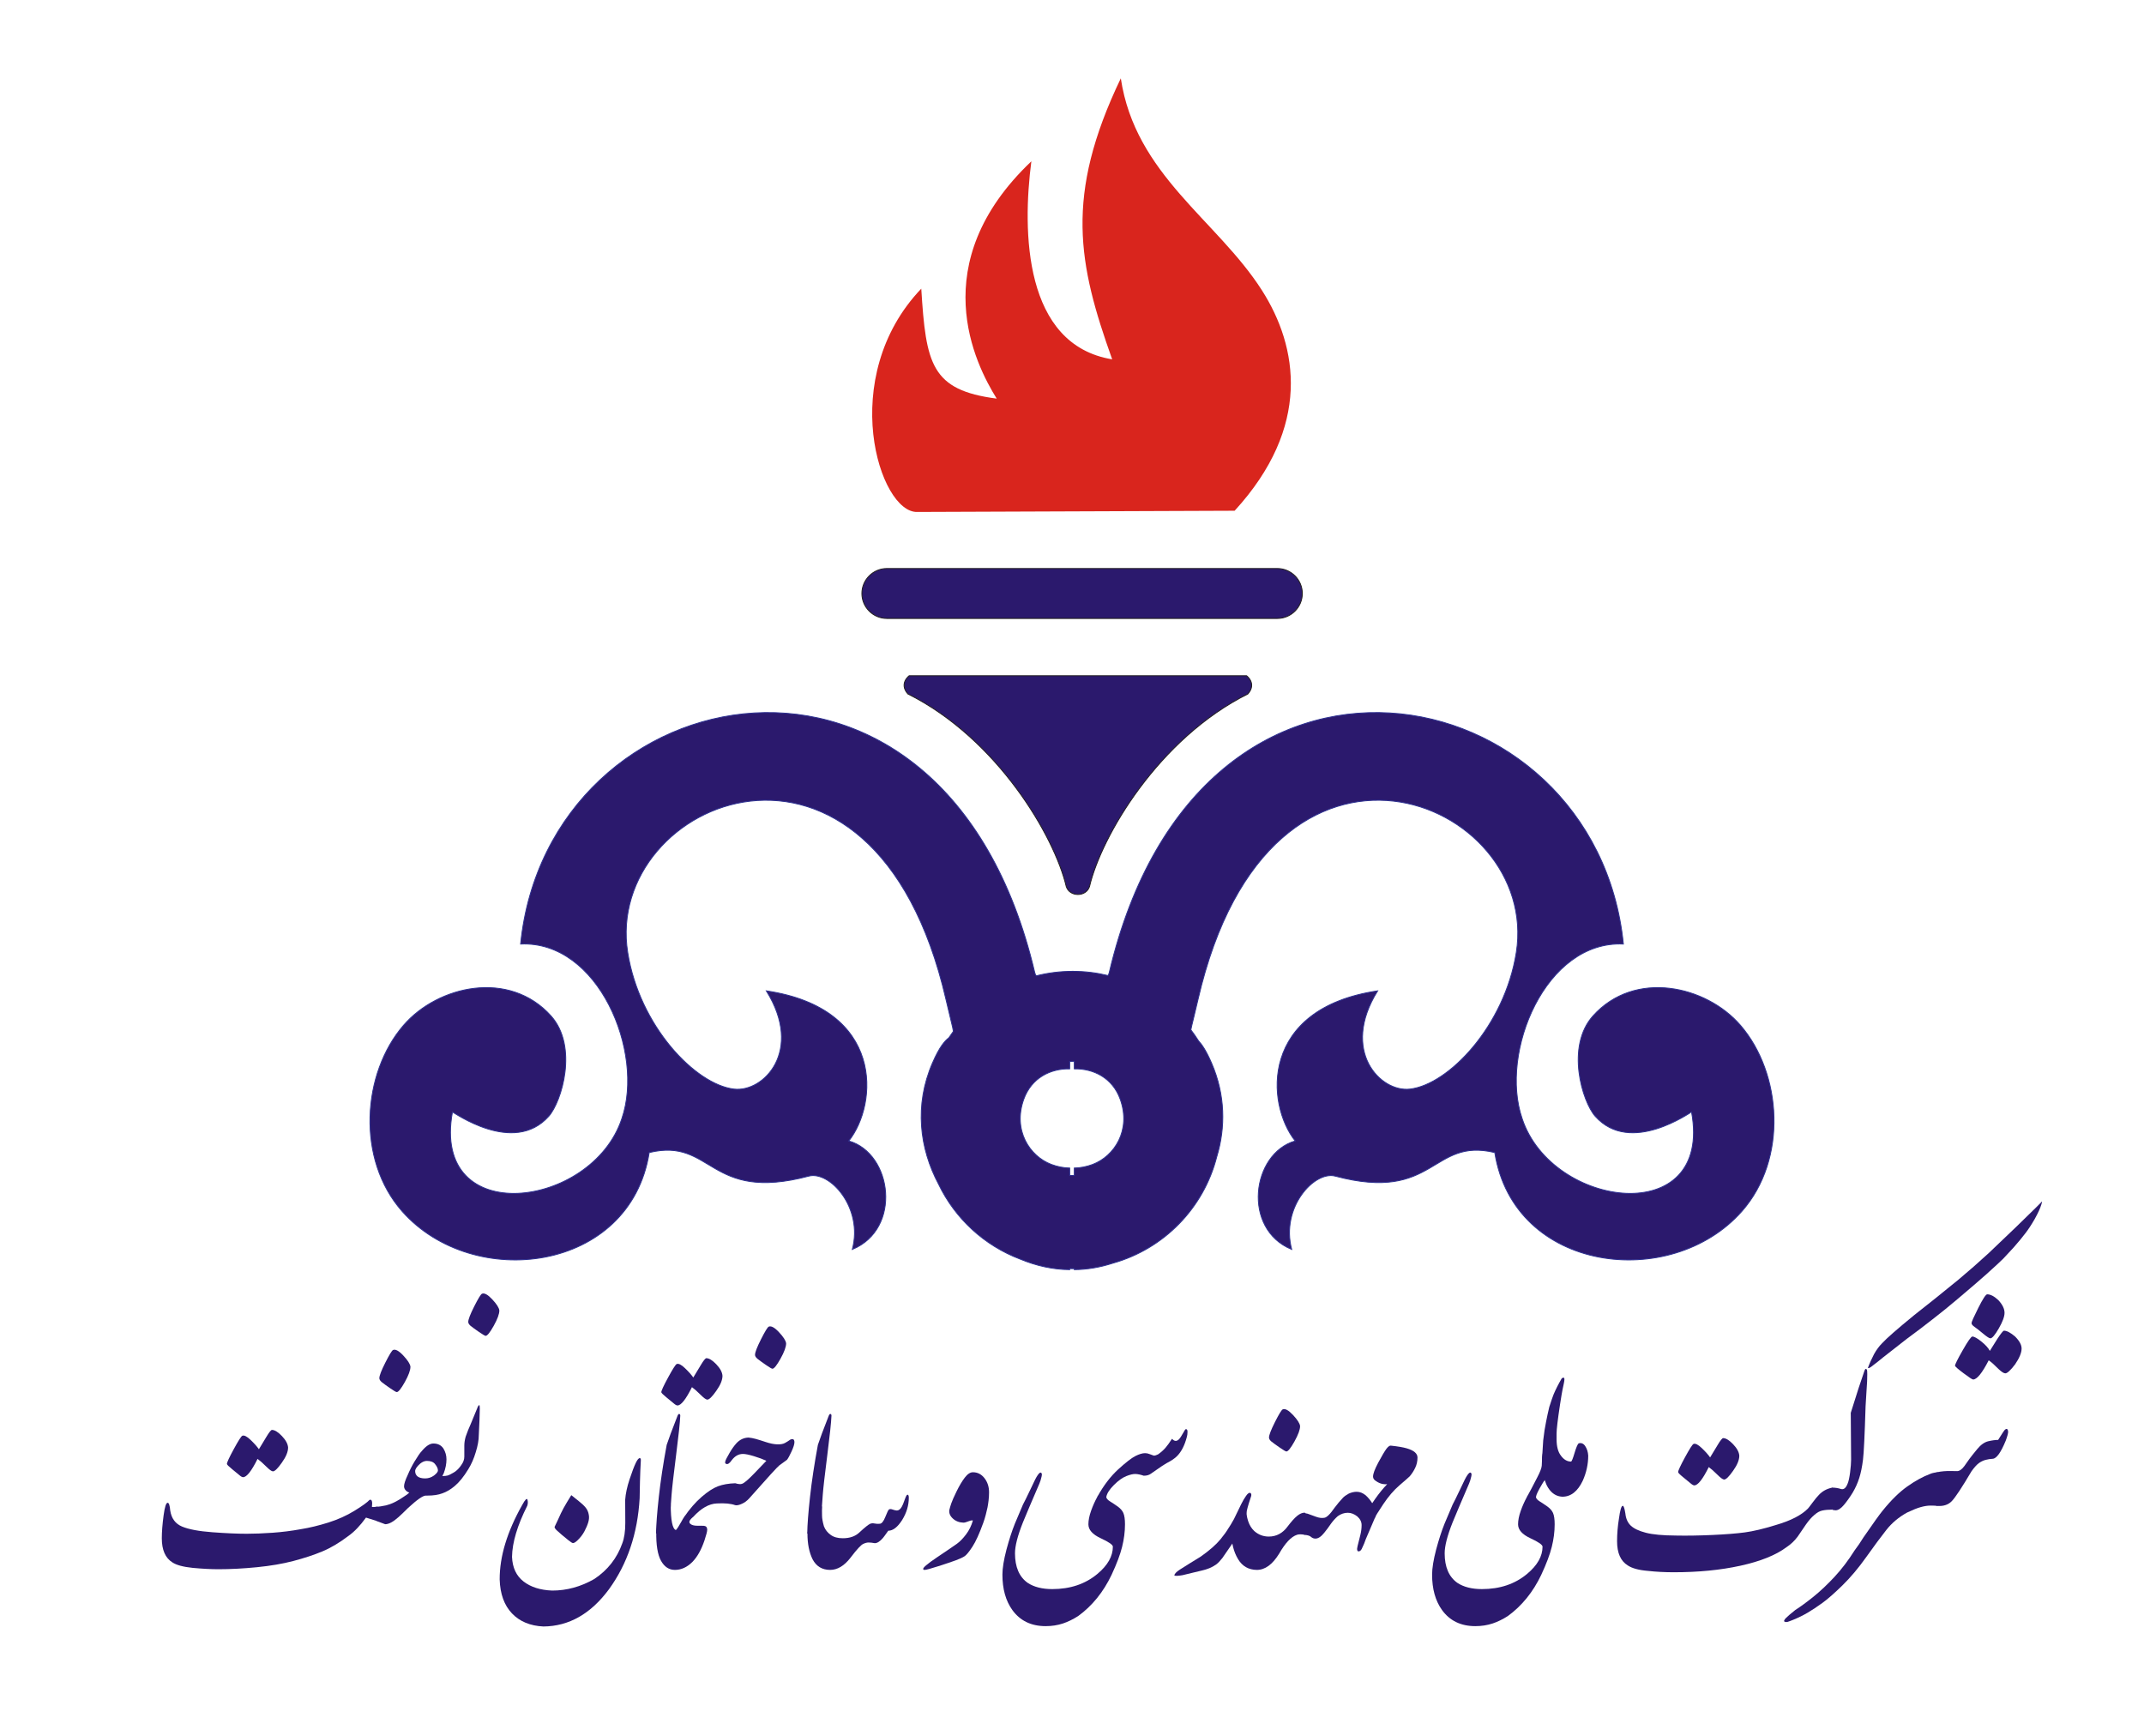 <?xml version="1.0" encoding="utf-8"?>
<!-- Generator: Adobe Illustrator 17.0.0, SVG Export Plug-In . SVG Version: 6.00 Build 0)  -->
<!DOCTYPE svg PUBLIC "-//W3C//DTD SVG 1.1//EN" "http://www.w3.org/Graphics/SVG/1.1/DTD/svg11.dtd">
<svg version="1.1" id="Layer_1" xmlns="http://www.w3.org/2000/svg" xmlns:xlink="http://www.w3.org/1999/xlink" x="0px" y="0px"
	 width="1190.551px" height="963.78px" viewBox="0 14.173 1190.551 963.78" enable-background="new 0 14.173 1190.551 963.78"
	 xml:space="preserve">
<path fill="#D9251D" d="M617.591,213.684c-49.113-8.041-49.97-71.081-44.879-109.949c-59.686,56.651-31.161,112.64-19.247,131.759
	c-36.43-4.708-39.277-19.19-41.889-61.045c-47.099,49.364-23.234,124.833-2.136,123.979c0,0,173.047-0.66,176.15-0.677
	c42.699-46.673,35.262-90.938,15.083-122.492c-24.896-38.929-70.301-64.087-78.294-117.598
	C590.981,123.099,598.7,160.762,617.591,213.684"/>
<path fill="#2B196D" d="M504.865,389.353h187.353c0,0,5.86,4.308,0.736,10.113c-49.635,24.807-81.391,78.992-87.962,106.951
	c-0.961,2.985-3.771,4.415-6.45,4.4c-2.679,0.015-5.49-1.415-6.45-4.4c-6.572-27.959-38.327-82.145-87.962-106.951
	C499.004,393.661,504.865,389.353,504.865,389.353z"/>
<path fill="none" stroke="#231F20" stroke-width="0.5" stroke-miterlimit="2.613" d="M504.865,389.353h187.353
	c0,0,5.86,4.308,0.736,10.113c-49.635,24.807-81.391,78.992-87.962,106.951c-0.961,2.985-3.771,4.415-6.45,4.4
	c-2.679,0.015-5.49-1.415-6.45-4.4c-6.572-27.959-38.327-82.145-87.962-106.951C499.004,393.661,504.865,389.353,504.865,389.353z"
	/>
<path fill="#2B196D" d="M492.464,329.827h216.84c7.624,0,13.862,6.237,13.862,13.862s-6.237,13.862-13.862,13.862h-216.84
	c-7.624,0-13.862-6.237-13.862-13.862C478.602,336.064,484.84,329.827,492.464,329.827z"/>
<path fill="none" stroke="#231F20" stroke-width="0.5" stroke-miterlimit="2.613" d="M492.464,329.827h216.84
	c7.624,0,13.862,6.237,13.862,13.862s-6.237,13.862-13.862,13.862h-216.84c-7.624,0-13.862-6.237-13.862-13.862
	C478.602,336.064,484.84,329.827,492.464,329.827z"/>
<path fill="#2B196D" d="M594.003,718.544v0.564c-9.304-0.071-18.61-2.145-27.444-5.827c-19.946-7.518-36.214-22.535-45.364-41.617
	c-10.581-19.888-13.558-43.815-3.398-67.286c4.03-9.31,7.082-12.486,9.051-13.939c0.82-1.236,1.671-2.451,2.555-3.64
	c-0.293-2.287-1.625-6.947-4.082-17.605c-40.146-174.148-190.304-111.084-176.748-26.093c6.485,40.653,37.466,73.251,59.036,75.766
	c16.416,1.914,38.725-21.204,17.944-54.54c65.663,9.743,62.094,62.852,45.767,83.327c24.254,6.993,29.571,48.887,1.967,60.227
	c6.191-23.288-12.592-43.77-24.189-40.693c-55.88,14.825-53.167-21.571-88.595-13.083c-10.555,66.642-97.729,77.232-137.138,32.676
	c-25.66-29.013-22.276-76.724,0.728-103.338c19.167-22.175,58.822-30.902,81.864-5.219c15.204,16.948,5.988,47.636-1.256,55.751
	c-19.673,22.038-53.262-2.721-53.47-2.349c-11.927,65.22,77.438,53.881,94.07,3.677c12.756-36.882-13.031-99.018-56.206-96.967
	c15.207-150.948,235.517-196.469,285.482,15.796c0.169,0.715,0.45,1.331,0.829,1.859c6.482-1.636,13.268-2.509,20.259-2.509
	c6.752,0,13.313,0.817,19.594,2.347c0.323-0.49,0.565-1.053,0.716-1.696c49.966-212.265,270.275-166.744,285.482-15.796
	c-43.174-2.051-68.962,60.085-56.206,96.967c16.633,50.204,105.998,61.543,94.07-3.677c-0.208-0.372-33.797,24.387-53.47,2.349
	c-7.244-8.115-16.46-38.803-1.256-55.751c23.041-25.683,62.696-16.956,81.864,5.219c23.004,26.615,26.388,74.325,0.728,103.338
	c-39.409,44.557-126.582,33.967-137.138-32.676c-35.428-8.488-32.715,27.908-88.595,13.083
	c-11.596-3.077-30.38,17.405-24.189,40.693c-27.605-11.339-22.288-53.233,1.966-60.227c-16.327-20.475-19.896-73.584,45.767-83.327
	c-20.782,33.336,1.528,56.454,17.943,54.54c21.57-2.515,52.552-35.113,59.036-75.766c13.555-84.991-136.602-148.056-176.749,26.093
	c-2.187,9.483-3.482,14.219-3.948,16.759c1.515,1.983,2.942,4.036,4.276,6.154c1.856,1.98,4.267,5.504,7.196,12.27
	c7.685,17.756,7.848,35.771,2.894,52.103c-7.275,28.526-29.409,51.113-57.673,59.029c-6.996,2.279-14.211,3.542-21.426,3.597v-0.555
	c-0.295,0.003-0.588,0.012-0.884,0.012C595.109,718.565,594.555,718.555,594.003,718.544z M594.003,607.619
	c-10.69-0.196-21.235,4.98-25.527,16.913c-6.173,17.165,3.283,31.624,15.321,36.164c3.458,1.305,6.897,1.924,10.206,2.002v4.107
	c0.58,0.032,1.163,0.049,1.75,0.049c0.266,0,0.532-0.004,0.795-0.01v-4.146c3.309-0.078,6.748-0.698,10.206-2.002
	c12.038-4.54,21.494-18.999,15.321-36.164c-4.292-11.933-14.837-17.109-25.527-16.913v-4.148c-0.264-0.006-0.529-0.01-0.795-0.01
	c-0.587,0-1.171,0.017-1.75,0.049V607.619z"/>
<path fill="none" stroke="#2E3191" stroke-width="0.5" stroke-miterlimit="2.613" d="M594.003,718.544v0.564
	c-9.304-0.071-18.61-2.145-27.444-5.827c-19.946-7.518-36.214-22.535-45.364-41.617c-10.581-19.888-13.558-43.815-3.398-67.286
	c4.03-9.31,7.082-12.486,9.051-13.939c0.82-1.236,1.671-2.451,2.555-3.64c-0.293-2.287-1.625-6.947-4.082-17.605
	c-40.146-174.148-190.304-111.084-176.748-26.093c6.485,40.653,37.466,73.251,59.036,75.766
	c16.416,1.914,38.725-21.204,17.944-54.54c65.663,9.743,62.094,62.852,45.767,83.327c24.254,6.993,29.571,48.887,1.967,60.227
	c6.191-23.288-12.592-43.77-24.189-40.693c-55.88,14.825-53.167-21.571-88.595-13.083c-10.555,66.642-97.729,77.232-137.138,32.676
	c-25.66-29.013-22.276-76.724,0.728-103.338c19.167-22.175,58.822-30.902,81.864-5.219c15.204,16.948,5.988,47.636-1.256,55.751
	c-19.673,22.038-53.262-2.721-53.47-2.349c-11.927,65.22,77.438,53.881,94.07,3.677c12.756-36.882-13.031-99.018-56.206-96.967
	c15.207-150.948,235.517-196.469,285.482,15.796c0.169,0.715,0.45,1.331,0.829,1.859c6.482-1.636,13.268-2.509,20.259-2.509
	c6.752,0,13.313,0.817,19.594,2.347c0.323-0.49,0.565-1.053,0.716-1.696c49.966-212.265,270.275-166.744,285.482-15.796
	c-43.174-2.051-68.962,60.085-56.206,96.967c16.633,50.204,105.998,61.543,94.07-3.677c-0.208-0.372-33.797,24.387-53.47,2.349
	c-7.244-8.115-16.46-38.803-1.256-55.751c23.041-25.683,62.696-16.956,81.864,5.219c23.004,26.615,26.388,74.325,0.728,103.338
	c-39.409,44.557-126.582,33.967-137.138-32.676c-35.428-8.488-32.715,27.908-88.595,13.083
	c-11.596-3.077-30.38,17.405-24.189,40.693c-27.605-11.339-22.288-53.233,1.966-60.227c-16.327-20.475-19.896-73.584,45.767-83.327
	c-20.782,33.336,1.528,56.454,17.943,54.54c21.57-2.515,52.552-35.113,59.036-75.766c13.555-84.991-136.602-148.056-176.749,26.093
	c-2.187,9.483-3.482,14.219-3.948,16.759c1.515,1.983,2.942,4.036,4.276,6.154c1.856,1.98,4.267,5.504,7.196,12.27
	c7.685,17.756,7.848,35.771,2.894,52.103c-7.275,28.526-29.409,51.113-57.673,59.029c-6.996,2.279-14.211,3.542-21.426,3.597v-0.555
	c-0.295,0.003-0.588,0.012-0.884,0.012C595.109,718.565,594.555,718.555,594.003,718.544z M594.003,607.619
	c-10.69-0.196-21.235,4.98-25.527,16.913c-6.173,17.165,3.283,31.624,15.321,36.164c3.458,1.305,6.897,1.924,10.206,2.002v4.107
	c0.58,0.032,1.163,0.049,1.75,0.049c0.266,0,0.532-0.004,0.795-0.01v-4.146c3.309-0.078,6.748-0.698,10.206-2.002
	c12.038-4.54,21.494-18.999,15.321-36.164c-4.292-11.933-14.837-17.109-25.527-16.913v-4.148c-0.264-0.006-0.529-0.01-0.795-0.01
	c-0.587,0-1.171,0.017-1.75,0.049V607.619z"/>
<g id="layer1">
	<g enable-background="new    ">
		<path fill="#2B196D" d="M203.233,856.779c-3.241,4.487-6.482,7.875-9.724,10.159c-5.028,3.823-9.9,6.711-14.616,8.664
			c-4.717,1.953-10.046,3.708-15.988,5.267c-5.942,1.559-12.684,2.711-20.226,3.459c-7.542,0.748-14.658,1.122-21.348,1.122
			c-4.155,0-8.913-0.249-14.273-0.748c-5.319-0.539-9.1-1.558-11.344-3.054c-3.906-2.451-5.859-6.919-5.859-13.401
			c0-3.531,0.332-7.77,0.997-12.715c0.624-4.653,1.371-6.98,2.244-6.98c0.706,0,1.185,1.434,1.434,4.301
			c0.665,4.363,2.836,7.323,6.514,8.882c3.677,1.558,9.307,2.617,16.891,3.179c7.583,0.561,13.951,0.841,19.104,0.841
			c4.196,0,8.976-0.187,14.335-0.561c5.277-0.374,10.534-1.038,15.77-1.994c4.861-0.789,9.931-2.016,15.208-3.678
			c5.276-1.661,10.097-3.833,14.46-6.514c4.363-2.68,7.167-4.705,8.414-6.077c1.247-0.414,1.683,0.895,1.309,3.927
			c0.789,0.125,1.745,0.063,2.867-0.187c0.706,0.374,1.163,0.987,1.371,1.839c0.208,0.852,0.259,1.725,0.156,2.617
			c-0.104,0.895-0.302,1.694-0.592,2.4c-0.292,0.707-0.603,1.102-0.935,1.184L203.233,856.779z M126.008,826.986
			c0-0.831,1.267-3.573,3.802-8.228c2.534-4.653,4.114-7.126,4.737-7.417c1.038-0.415,2.576,0.354,4.612,2.306
			c2.036,1.954,3.573,3.678,4.612,5.174c1.247-2.036,2.627-4.321,4.145-6.856c1.516-2.534,2.545-3.822,3.085-3.864
			c1.537,0,3.386,1.133,5.547,3.396c2.16,2.266,3.304,4.395,3.428,6.389c0,2.369-1.164,5.174-3.49,8.415
			c-2.244,3.2-3.886,4.799-4.924,4.799c-0.707,0-1.963-0.903-3.771-2.711c-1.808-1.808-3.397-3.21-4.769-4.208
			c-3.366,6.773-6.046,10.16-8.04,10.16c-0.499,0-1.206-0.395-2.119-1.185c-0.873-0.748-2.234-1.87-4.083-3.365
			C126.932,828.294,126.008,827.36,126.008,826.986z"/>
		<path fill="#2B196D" d="M252.348,839.389c-2.203,1.828-4.447,3.137-6.731,3.927c-2.203,0.831-4.945,1.246-8.228,1.246h-0.935
			c-1.62,0-4.924,2.307-9.91,6.919c-2.368,2.368-4.155,4.072-5.36,5.111c-2.867,2.575-5.298,3.864-7.292,3.864
			c-1.87-0.707-3.387-1.269-4.55-1.684c-0.374-0.582-0.706-1.205-0.997-1.869c-0.291-0.665-0.468-1.341-0.53-2.026
			c-0.063-0.686,0.021-1.382,0.249-2.088c0.229-0.707,0.655-1.393,1.278-2.057c1.038,0,2.721-0.249,5.049-0.748
			c2.119-0.582,4.009-1.33,5.672-2.244c1.329-0.707,2.805-1.62,4.425-2.742c1.122-0.665,2.057-1.371,2.805-2.119
			c-0.873-0.249-1.558-0.686-2.057-1.309c-0.583-0.623-0.873-1.351-0.873-2.182c0-1.287,0.665-3.345,1.995-6.171
			c1.122-2.658,2.389-5.173,3.802-7.541c1.87-3.075,3.157-4.944,3.864-5.61c2.41-2.949,4.612-4.425,6.607-4.425
			c2.493,0,4.363,0.935,5.609,2.805c1.122,1.87,1.683,3.864,1.683,5.983c0,2.452-0.499,5.008-1.496,7.667
			c-0.499,0.956-0.769,1.495-0.81,1.62c1.163,0,2.119-0.094,2.867-0.28c0.748-0.188,2.035-0.82,3.864-1.901l0.561,4.052
			L252.348,839.389z M210.65,779.367c0-1.371,1.1-4.238,3.303-8.602c2.202-4.363,3.636-6.71,4.301-7.043
			c1.329-0.581,3.23,0.447,5.703,3.085c2.472,2.64,3.791,4.706,3.958,6.202c0,1.953-1.039,4.789-3.116,8.508
			c-2.078,3.719-3.574,5.578-4.488,5.578c-0.374,0-1.6-0.717-3.677-2.15c-2.078-1.434-3.637-2.565-4.675-3.396
			C211.086,780.8,210.65,780.074,210.65,779.367z M243.186,830.601c0-1.038-0.541-2.223-1.621-3.553
			c-0.915-1.163-2.431-1.745-4.55-1.745c-1.206,0-2.431,0.498-3.677,1.495c-1.87,1.663-2.805,3.055-2.805,4.177
			c0,1.205,0.436,2.182,1.309,2.929c0.956,0.748,2.369,1.122,4.239,1.122c1.786,0,3.428-0.539,4.924-1.62
			C242.458,832.284,243.186,831.349,243.186,830.601z"/>
		<path fill="#2B196D" d="M252.348,831.536c1.496-1.038,2.763-2.347,3.802-3.927c1.122-1.537,1.683-3.095,1.683-4.675v-6.17
			c0-1.496,0.25-3.137,0.748-4.924c0.873-2.493,1.786-4.778,2.742-6.856l3.802-9.225c0.083-0.457,0.395-0.956,0.935-1.496
			c0.249,0,0.374,0.645,0.374,1.933l-0.187,6.669l-0.374,8.04c0,2.784-0.561,5.963-1.683,9.536c-1.039,3.532-2.41,6.67-4.114,9.412
			c-2.535,4.197-5.111,7.376-7.729,9.536c-0.664-1.329-1.038-2.669-1.122-4.021C251.143,834.019,251.517,832.742,252.348,831.536z
			 M260.014,748.14c0-1.371,1.101-4.238,3.303-8.602c2.202-4.363,3.636-6.71,4.301-7.043c1.33-0.582,3.23,0.447,5.703,3.085
			c2.472,2.64,3.792,4.706,3.958,6.202c0,1.953-1.039,4.789-3.117,8.508c-2.078,3.719-3.574,5.578-4.488,5.578
			c-0.374,0-1.6-0.717-3.677-2.15c-2.078-1.434-3.636-2.565-4.675-3.396C260.45,749.574,260.014,748.847,260.014,748.14z"/>
		<path fill="#2B196D" d="M355.19,846.058c-1.122,19.571-6.794,36.399-17.016,50.486c-10.098,13.67-22.231,20.568-36.4,20.693
			c-7.354-0.333-13.182-2.754-17.483-7.262c-4.301-4.509-6.576-10.794-6.825-18.854c-0.042-12.715,4.134-26.51,12.528-41.386
			c1.621-2.992,2.586-3.947,2.898-2.867c0.312,1.081,0.281,2.181-0.093,3.303c-5.527,10.97-8.352,20.444-8.477,28.422
			c0.249,5.984,2.378,10.534,6.389,13.65c4.009,3.116,9.318,4.799,15.925,5.049c8.103,0,15.894-2.141,23.374-6.42
			c7.438-4.945,12.611-11.531,15.52-19.759c1.122-2.867,1.683-6.669,1.683-11.406c0-1.785-0.011-4.071-0.031-6.855
			c-0.021-2.783-0.031-4.758-0.031-5.922c0.25-3.448,1.06-7.239,2.431-11.375c1.372-4.134,2.503-7.136,3.397-9.006
			c0.893-1.87,1.652-2.805,2.275-2.805c0.457,0,0.655,0.478,0.592,1.434c-0.062,0.956-0.156,2.805-0.28,5.547
			C355.439,833.467,355.315,838.579,355.19,846.058z M326.955,855.22c0.249,1.247,0.156,2.618-0.281,4.114
			c-0.436,1.495-1.143,3.169-2.119,5.017c-0.977,1.85-2.275,3.543-3.896,5.08c-1.039,0.997-1.87,1.496-2.493,1.496
			c-0.374,0-1.237-0.54-2.586-1.621c-1.351-1.079-2.566-2.077-3.646-2.991c-1.081-0.914-2.016-1.745-2.805-2.493
			c-0.79-0.748-1.184-1.371-1.184-1.87c0.831-1.661,1.434-2.93,1.808-3.802c1.247-2.825,2.316-5.049,3.209-6.669
			c0.893-1.621,2.316-4.01,4.27-7.168c1.122,0.914,2.503,2.016,4.145,3.304c1.641,1.288,2.919,2.493,3.833,3.614
			C326.123,852.353,326.706,853.683,326.955,855.22z"/>
		<path fill="#2B196D" d="M372.455,850.608c-0.125,2.328-0.374,4.457-0.748,6.389c-0.374,1.933-0.883,3.563-1.527,4.893
			c-0.645,1.331-1.444,2.328-2.4,2.992c-0.956,0.665-2.119,0.894-3.49,0.686c0.083-4.861,0.602-11.645,1.558-20.351
			c0.956-8.704,2.409-18.313,4.363-28.827c0.998-3.074,3.013-8.477,6.046-16.205c0.333-0.748,0.665-1.06,0.998-0.935
			c0.332,0.124,0.499,0.436,0.499,0.935c-0.167,3.823-0.935,11.095-2.306,21.815c-1.371,10.72-2.213,18.075-2.524,22.064
			C372.611,848.052,372.455,850.234,372.455,850.608z"/>
		<path fill="#2B196D" d="M383.301,860.207c0.748,0.707,1.995,1.07,3.74,1.091c1.745,0.021,3.012,0.031,3.802,0.031
			c1.246,0.125,1.87,0.853,1.87,2.182c0,0.914-0.499,2.867-1.496,5.858c-1.745,5.236-4.01,9.267-6.793,12.092
			c-2.951,2.909-6.171,4.363-9.661,4.363c-3.241,0-5.806-1.683-7.698-5.049c-1.89-3.365-2.773-8.809-2.649-16.33
			c0.167-1.661,0.509-3.396,1.028-5.204c0.521-1.808,1.153-3.459,1.901-4.955s1.569-2.69,2.462-3.584
			c0.894-0.894,1.776-1.278,2.649-1.153c0,8.81,0.956,13.525,2.867,14.148c0.706-0.706,1.683-2.202,2.929-4.487
			c0.748-1.371,1.309-2.307,1.683-2.805c0.249-0.29,0.612-0.509,1.091-0.654c0.477-0.146,0.966-0.219,1.465-0.219
			c0.499,0,0.966,0.084,1.402,0.25c0.436,0.166,0.757,0.373,0.966,0.623c-0.416,0.374-0.686,0.623-0.81,0.748
			C382.718,858.441,382.469,859.458,383.301,860.207z"/>
		<path fill="#2B196D" d="M367.22,787.158c0-0.831,1.268-3.573,3.802-8.228c2.535-4.653,4.114-7.126,4.737-7.417
			c1.039-0.415,2.577,0.354,4.612,2.306c2.036,1.954,3.574,3.678,4.612,5.174c1.247-2.036,2.627-4.321,4.145-6.856
			c1.517-2.534,2.545-3.822,3.085-3.864c1.537,0,3.386,1.133,5.547,3.396c2.16,2.266,3.303,4.395,3.428,6.389
			c0,2.369-1.164,5.174-3.49,8.415c-2.244,3.2-3.886,4.799-4.924,4.799c-0.707,0-1.963-0.903-3.771-2.711s-3.397-3.21-4.768-4.207
			c-3.366,6.772-6.046,10.159-8.041,10.159c-0.499,0-1.205-0.395-2.119-1.185c-0.873-0.748-2.233-1.869-4.083-3.365
			C368.145,788.466,367.22,787.532,367.22,787.158z M408.357,849.922c-2.41-0.913-5.838-1.246-10.284-0.997
			c-4.363,0.166-8.748,2.658-13.151,7.479c-0.415,0.249-0.882,0.415-1.402,0.498c-0.519,0.083-1.007,0.125-1.465,0.125
			c-0.457,0-0.882-0.053-1.278-0.156c-0.394-0.104-0.675-0.26-0.841-0.467c3.076-4.488,6.305-8.196,9.692-11.126
			c3.386-2.93,6.409-4.893,9.068-5.89c2.659-0.998,5.879-1.559,9.661-1.684c0.873,2.535,1.309,4.363,1.309,5.485
			c0,1.33-0.312,3.054-0.935,5.173C408.731,848.863,408.606,849.383,408.357,849.922z"/>
		<path fill="#2B196D" d="M408.357,837.706c0.664,0.25,1.402,0.405,2.213,0.468c0.81,0.063,1.527-0.094,2.15-0.468
			c0.125,0,0.862-0.561,2.213-1.683c1.35-1.122,4.893-4.716,10.627-10.783c-1.87-0.872-4.166-1.724-6.887-2.555
			c-2.722-0.831-4.768-1.247-6.14-1.247c-2.368,0-4.425,1.144-6.17,3.429c-1.247,1.828-2.306,2.514-3.179,2.057
			c-0.54-0.125-0.664-0.644-0.374-1.559c0.125-0.581,0.915-2.119,2.369-4.612c1.247-2.119,2.493-3.864,3.74-5.235
			c1.87-2.035,4.114-3.095,6.731-3.179c1.288,0.124,2.618,0.374,3.989,0.748c1.371,0.374,3.241,0.956,5.609,1.745
			c2.369,0.79,4.477,1.215,6.326,1.277c1.849,0.063,3.282-0.187,4.301-0.748c1.018-0.561,2.026-1.193,3.023-1.9
			c1.496-0.624,2.244-0.125,2.244,1.495c0,1.081-0.53,2.774-1.589,5.08c-1.06,2.307-1.901,3.854-2.524,4.644
			c-0.624,0.458-1.247,0.914-1.87,1.371c-0.623,0.458-1.413,1.028-2.369,1.714c-0.956,0.686-6.544,6.805-16.766,18.356
			c-1.247,1.371-2.598,2.368-4.051,2.991c-1.413,0.665-2.618,0.936-3.615,0.811c-0.374-0.706-0.644-1.537-0.81-2.493
			c-0.166-0.955-0.239-1.973-0.218-3.054c0.021-1.08,0.115-2.191,0.28-3.335C407.775,839.898,408.025,838.787,408.357,837.706z
			 M419.264,766.402c0-1.371,1.1-4.238,3.303-8.602c2.202-4.362,3.636-6.71,4.301-7.043c1.329-0.581,3.23,0.447,5.703,3.085
			c2.472,2.64,3.791,4.706,3.958,6.202c0,1.953-1.039,4.789-3.116,8.508c-2.078,3.72-3.574,5.578-4.488,5.578
			c-0.374,0-1.6-0.717-3.677-2.15c-2.078-1.434-3.637-2.564-4.675-3.396C419.7,767.835,419.264,767.109,419.264,766.402z"/>
		<path fill="#2B196D" d="M456.412,850.608c-0.125,2.328-0.374,4.457-0.748,6.389c-0.374,1.933-0.883,3.563-1.527,4.893
			c-0.645,1.331-1.444,2.328-2.4,2.992c-0.956,0.665-2.119,0.894-3.49,0.686c0.083-4.861,0.602-11.645,1.558-20.351
			c0.956-8.704,2.409-18.313,4.363-28.827c0.998-3.074,3.013-8.477,6.046-16.205c0.333-0.748,0.665-1.06,0.998-0.935
			c0.332,0.124,0.499,0.436,0.499,0.935c-0.167,3.823-0.935,11.095-2.306,21.815c-1.371,10.72-2.213,18.075-2.524,22.064
			C456.568,848.052,456.412,850.234,456.412,850.608z"/>
		<path fill="#2B196D" d="M456.412,850.67c0,2.244,0.021,3.906,0.063,4.986c0,1.538,0.353,3.532,1.06,5.983
			c0.748,1.912,1.994,3.49,3.74,4.737c1.661,1.246,3.905,1.869,6.731,1.869c3.864,0,6.918-1.06,9.162-3.179
			c2.992-2.783,5.007-4.403,6.046-4.861c0.706-0.29,1.506-0.343,2.4-0.155c0.893,0.187,1.838,0.239,2.836,0.155
			c1.122,0,2.181-1.277,3.179-3.833c0.997-2.556,1.683-3.937,2.057-4.145s0.811-0.25,1.309-0.125
			c1.454,0.498,2.451,0.748,2.992,0.748c1.08,0,2.015-0.727,2.805-2.182c0.332-0.499,0.873-1.808,1.621-3.927
			c0.624-1.786,1.122-2.68,1.496-2.68c0.499,0,0.748,0.561,0.748,1.683c0,4.238-1.226,8.352-3.677,12.341
			c-2.535,3.989-5.111,5.983-7.729,5.983c-1.705,2.41-2.68,3.74-2.93,3.989c-1.662,1.953-3.179,2.93-4.55,2.93
			c-1.372-0.25-2.515-0.374-3.428-0.374c-0.915,0-1.891,0.249-2.929,0.748c-1.247,0.498-3.615,3.054-7.105,7.666
			c-3.491,4.529-7.272,6.794-11.344,6.794c-4.405,0-7.645-1.953-9.723-5.859c-1.911-3.864-2.867-8.642-2.867-14.335
			c1.039-4.612,2.182-8.353,3.428-11.22c1.206-2.991,2.39-4.487,3.553-4.487C455.602,849.922,455.955,850.171,456.412,850.67z"/>
		<path fill="#2B196D" d="M546.04,859.583c-2.161,6.025-4.176,10.471-6.046,13.338c-1.87,2.867-3.334,4.644-4.394,5.329
			s-2.649,1.424-4.768,2.213c-2.119,0.79-5.351,1.881-9.692,3.272c-4.342,1.393-6.909,2.088-7.697,2.088
			c-0.499,0-0.748-0.125-0.748-0.374c-0.499-0.664,2.088-2.898,7.76-6.7s9.328-6.295,10.97-7.479
			c1.641-1.185,3.324-2.919,5.048-5.204c1.724-2.285,2.981-4.862,3.771-7.729c-0.458-0.041-0.904,0-1.34,0.125
			c-0.436,0.125-0.873,0.271-1.309,0.437c-0.437,0.166-0.883,0.322-1.34,0.467c-0.458,0.146-0.894,0.219-1.309,0.219
			c-2.328-0.083-4.27-0.842-5.828-2.275c-1.559-1.434-2.213-3.022-1.963-4.768c0.249-1.038,0.612-2.265,1.09-3.678
			c0.478-1.412,1.465-3.646,2.961-6.7c1.496-3.055,3.001-5.578,4.519-7.573c1.517-1.994,3.023-2.991,4.519-2.991
			c2.576,0,4.715,1.091,6.42,3.271c1.703,2.182,2.555,4.811,2.555,7.885c0,1.538-0.093,3.076-0.28,4.612
			c-0.187,1.538-0.385,2.815-0.592,3.833c-0.208,1.02-0.52,2.328-0.935,3.927C546.996,856.727,546.539,858.212,546.04,859.583z"/>
		<path fill="#2B196D" d="M617.967,872.921c0-1.038-2.242-2.596-6.73-4.675c-4.572-2.119-6.855-4.694-6.855-7.729
			c0-2.202,0.486-4.685,1.465-7.448c0.975-2.763,2.148-5.392,3.521-7.885c0.289-0.414,0.695-0.727,1.215-0.935
			c0.52-0.207,1.037-0.312,1.559-0.312c0.518,0,0.986,0.104,1.402,0.312c0.414,0.208,0.664,0.521,0.748,0.935
			c0,0.873,0.705,1.745,2.119,2.618c1.412,0.873,2.836,1.818,4.27,2.836c1.434,1.019,2.461,2.192,3.084,3.521
			c0.623,1.413,0.936,3.532,0.936,6.357c0,4.114-0.541,8.312-1.621,12.591c-1.039,4.197-2.992,9.37-5.857,15.52
			c-4.572,9.557-10.742,17.161-18.512,22.813c-2.868,1.828-5.673,3.199-8.415,4.113c-2.992,0.998-6.212,1.496-9.661,1.496
			c-8.02,0-14.19-2.991-18.512-8.976c-3.657-5.11-5.485-11.655-5.485-19.633c0-3.531,0.748-8.165,2.244-13.899
			c1.496-5.568,3.054-10.367,4.675-14.398c1.745-4.196,3.241-7.729,4.488-10.596c0.374-0.664,0.904-1.703,1.589-3.116
			c0.686-1.412,1.568-3.241,2.649-5.485c0.748-1.536,1.36-2.825,1.839-3.864c0.477-1.038,0.966-1.994,1.464-2.867
			c0.998-1.661,1.746-2.472,2.244-2.431c0.706,0.125,0.893,0.853,0.561,2.182c-0.333,1.538-0.748,2.867-1.247,3.989
			c-4.405,10.222-7.439,17.369-9.1,21.44c-2.951,7.397-4.425,13.131-4.425,17.203c0,7.646,2.368,13.13,7.105,16.455
			c3.49,2.284,8.019,3.428,13.587,3.428c9.973,0,18.325-2.805,25.057-8.414C615.1,883.29,617.967,878.241,617.967,872.921z"/>
		<path fill="#2B196D" d="M659.042,812.026c-1.205,4.612-2.991,8.124-5.36,10.534c-1.288,1.33-3.282,2.68-5.983,4.051
			c-1.662,0.997-3.304,2.078-4.924,3.241c-1.496,0.997-2.742,1.86-3.739,2.587c-0.998,0.728-2.307,1.091-3.927,1.091
			c-1.705-0.582-3.21-0.904-4.52-0.966c-1.309-0.063-3.033,0.333-5.173,1.184c-2.141,0.853-4.426,2.493-6.856,4.924
			s-3.833,4.603-4.207,6.514c-0.913,0.748-1.766,1.143-2.556,1.185c-0.789,0.041-1.599-0.354-2.431-1.185
			c3.449-6.232,7.302-11.291,11.562-15.177c4.26-3.885,7.449-6.357,9.568-7.417s3.905-1.59,5.359-1.59
			c0.873,0,1.746,0.188,2.618,0.561c0.789,0.292,1.537,0.562,2.244,0.811c0.664,0,1.475-0.249,2.431-0.748
			c1.62-1.162,2.961-2.357,4.021-3.584c1.06-1.225,2.274-2.897,3.646-5.017c1.662,1.869,3.304,1.495,4.925-1.122
			c0.955-1.537,1.62-2.659,1.994-3.366c0.374-0.748,0.748-1.018,1.122-0.811c0.374,0.125,0.561,0.624,0.561,1.496
			C659.416,810.26,659.292,811.196,659.042,812.026z"/>
		<path fill="#2B196D" d="M678.739,879.279c-1.288,1.621-2.41,2.785-3.365,3.491c-1.247,0.872-2.504,1.568-3.771,2.088
			s-2.67,0.956-4.207,1.309c-1.538,0.353-3.054,0.717-4.55,1.091l-6.171,1.496c-2.493,0.415-4.009,0.477-4.55,0.187
			c0-0.872,1.019-1.974,3.055-3.303c1.869-1.163,3.771-2.358,5.702-3.584c1.933-1.226,3.875-2.421,5.828-3.584
			c4.902-3.449,8.58-6.67,11.032-9.661c1.87-2.285,3.324-4.301,4.363-6.046c0.706-0.997,1.745-2.721,3.116-5.174l3.989-8.227
			c0.955-1.911,1.869-3.47,2.742-4.675c0.789-1.163,1.537-1.724,2.244-1.683c0.623,0.333,0.81,0.956,0.561,1.869
			c-0.707,2.078-1.144,3.429-1.309,4.052c-0.997,3.283-1.496,5.589-1.496,6.918c-0.374,1.122-0.623,1.829-0.748,2.119
			c-1.496,3.366-3.054,6.545-4.675,9.537C686.031,868.705,683.434,872.631,678.739,879.279z"/>
		<path fill="#2B196D" d="M724.488,866.315c-1.869-0.332-3.282-0.332-4.238,0c-3.241,1.039-6.565,4.55-9.973,10.533
			c-3.698,5.983-7.813,8.976-12.341,8.976c-4.612-0.041-8.103-2.046-10.471-6.015c-2.369-3.968-3.594-8.716-3.678-14.242
			c1.081-3.656,2.275-6.804,3.584-9.442s2.836-4.457,4.581-5.454c0,6.232,1.517,10.763,4.55,13.588
			c2.327,2.036,5.007,3.054,8.041,3.054c4.238,0,7.729-1.87,10.471-5.609c2.077-2.742,3.843-4.706,5.298-5.891
			c1.454-1.184,2.846-1.776,4.176-1.776c0.873,0.25,1.402,2.141,1.59,5.672C726.264,863.241,725.735,865.442,724.488,866.315z
			 M704.667,812.338c0-1.371,1.101-4.238,3.304-8.602c2.202-4.363,3.636-6.71,4.301-7.043c1.329-0.582,3.23,0.447,5.703,3.085
			c2.472,2.64,3.791,4.706,3.958,6.202c0,1.953-1.039,4.789-3.117,8.508s-3.574,5.578-4.487,5.578c-0.374,0-1.6-0.717-3.678-2.15
			s-3.636-2.565-4.674-3.396C705.104,813.772,704.667,813.045,704.667,812.338z"/>
		<path fill="#2B196D" d="M763.568,856.716l-5.173,12.092c-0.292,0.873-0.593,1.683-0.904,2.431s-0.634,1.454-0.966,2.119
			c-0.541,1.454-1.247,2.182-2.119,2.182c-0.374,0-0.623-0.249-0.748-0.748c-0.125-0.458-0.063-1.185,0.187-2.182
			c0.748-2.867,1.268-4.945,1.559-6.232c0.457-1.87,0.686-3.678,0.686-5.423c0-1.829-0.811-3.449-2.431-4.861
			c-1.704-1.33-3.449-1.995-5.235-1.995c-1.954,0-3.803,0.624-5.548,1.87c-1.371,1.205-2.617,2.576-3.739,4.114
			c-0.623,0.955-1.258,1.848-1.901,2.68c-0.645,0.831-1.257,1.62-1.839,2.368c-1.745,2.202-3.387,3.304-4.924,3.304
			c-0.956,0-1.776-0.312-2.462-0.935c-0.686-0.624-1.86-0.998-3.521-1.122c-1.08-0.458-2.098-1.05-3.054-1.776
			c-0.956-0.728-1.786-1.756-2.493-3.086l3.677-5.359c1.039-1.496,2.244-1.995,3.615-1.496c1.329,0.458,2.814,0.997,4.457,1.62
			c1.641,0.623,3.147,0.831,4.519,0.623c1.371-0.041,3.344-1.932,5.921-5.672c1.496-1.994,3.055-3.843,4.675-5.547
			c0.623-0.664,1.683-1.412,3.179-2.244c1.496-0.664,2.95-0.997,4.363-0.997c1.745,0,3.406,0.645,4.986,1.933
			c1.536,1.371,2.908,3.096,4.113,5.173c0.249,0.499,0.374,0.811,0.374,0.936c0.415,0.997,0.686,1.704,0.811,2.119
			c0.083,0.249,0.124,0.935,0.124,2.057c0,0.249,0,0.488,0,0.717s0,0.405,0,0.529C763.754,856.197,763.693,856.467,763.568,856.716z
			"/>
		<path fill="#2B196D" d="M763.568,856.716c-2.16,1.661-4.259,1.661-6.295,0c4.072-7.521,8.414-13.69,13.026-18.512
			c-0.582,0.125-1.371,0.104-2.368-0.063c-1.247-0.207-2.452-0.706-3.615-1.496c-1.247-0.706-1.87-1.578-1.87-2.617
			c0-1.579,0.966-4.176,2.898-7.791s3.459-6.191,4.581-7.729c0.997-1.247,1.808-1.808,2.431-1.684
			c3.905,0.416,6.835,0.915,8.789,1.496c3.988,1.164,5.983,2.867,5.983,5.111c0,2.078-0.437,4.01-1.31,5.796
			c-0.831,1.705-1.828,3.241-2.991,4.612c-0.623,0.624-2.515,2.286-5.672,4.986c-3.158,2.702-6.171,6.202-9.038,10.503
			S763.734,856.093,763.568,856.716z"/>
		<path fill="#2B196D" d="M856.562,872.921c0-1.038-2.243-2.596-6.731-4.675c-4.571-2.119-6.855-4.694-6.855-7.729
			c0-2.202,0.487-4.685,1.465-7.448c0.976-2.763,2.149-5.392,3.521-7.885c0.29-0.414,0.695-0.727,1.215-0.935
			c0.52-0.207,1.038-0.312,1.559-0.312c0.519,0,0.986,0.104,1.402,0.312c0.415,0.208,0.664,0.521,0.748,0.935
			c0,0.873,0.706,1.745,2.119,2.618c1.412,0.873,2.836,1.818,4.27,2.836c1.434,1.019,2.462,2.192,3.085,3.521
			c0.623,1.413,0.935,3.532,0.935,6.357c0,4.114-0.54,8.312-1.62,12.591c-1.039,4.197-2.992,9.37-5.858,15.52
			c-4.572,9.557-10.742,17.161-18.512,22.813c-2.867,1.828-5.672,3.199-8.415,4.113c-2.991,0.998-6.212,1.496-9.661,1.496
			c-8.02,0-14.19-2.991-18.511-8.976c-3.657-5.11-5.485-11.655-5.485-19.633c0-3.531,0.748-8.165,2.244-13.899
			c1.495-5.568,3.054-10.367,4.675-14.398c1.745-4.196,3.24-7.729,4.487-10.596c0.374-0.664,0.903-1.703,1.589-3.116
			c0.686-1.412,1.568-3.241,2.649-5.485c0.748-1.536,1.36-2.825,1.839-3.864c0.477-1.038,0.966-1.994,1.465-2.867
			c0.997-1.661,1.745-2.472,2.243-2.431c0.706,0.125,0.894,0.853,0.562,2.182c-0.333,1.538-0.748,2.867-1.247,3.989
			c-4.404,10.222-7.438,17.369-9.1,21.44c-2.951,7.397-4.426,13.131-4.426,17.203c0,7.646,2.369,13.13,7.105,16.455
			c3.491,2.284,8.02,3.428,13.588,3.428c9.973,0,18.325-2.805,25.057-8.414C853.695,883.29,856.562,878.241,856.562,872.921z"/>
		<path fill="#2B196D" d="M864.354,810.157l-1.683,11.032c-0.707,4.529-1.393,7.957-2.058,10.284
			c-0.623,2.659-1.288,3.988-1.994,3.988c-0.499,0-1.268,0.915-2.306,2.743c-2.12,3.532-3.241,5.858-3.366,6.98
			c-0.706,0.539-1.506,0.831-2.399,0.873c-0.894,0.04-1.755-0.25-2.587-0.873l2.368-4.363c2.037-3.864,3.157-6.024,3.366-6.481
			c1.496-2.867,2.306-4.986,2.431-6.358l0.188-4.176l0.623-9.91c0.456-4.071,0.997-7.563,1.62-10.471
			c0.499-2.576,1.08-5.257,1.745-8.041c1.08-3.365,1.87-5.672,2.369-6.918c1.121-2.701,2.638-5.692,4.55-8.976
			c0.498-0.374,0.913-0.478,1.246-0.312c0.374,0.208,0.321,1.371-0.155,3.49c-0.479,2.119-0.884,4.187-1.216,6.201
			c-0.333,2.017-0.603,3.709-0.811,5.08C864.997,802.386,864.354,807.788,864.354,810.157z"/>
		<path fill="#2B196D" d="M864.354,813.21c0,4.113,0.831,7.21,2.493,9.287c1.579,2.119,3.428,3.179,5.547,3.179
			c0.374-0.083,1.008-1.631,1.901-4.644s1.651-4.83,2.275-5.454c1.495-0.456,2.731,0.053,3.708,1.527
			c0.976,1.476,1.527,3.231,1.652,5.267c0,4.696-0.998,9.309-2.992,13.837c-2.826,5.983-6.606,8.976-11.344,8.976
			c-2.66-0.125-4.882-1.216-6.669-3.272c-1.786-2.057-3.002-4.726-3.646-8.009c-0.644-3.282-0.966-6.274-0.966-8.976
			c-0.041-1.122,0.062-2.296,0.312-3.521c0.249-1.226,0.592-2.42,1.028-3.584c0.437-1.163,0.925-2.254,1.465-3.272
			c0.54-1.018,1.112-1.9,1.714-2.648c0.603-0.748,1.215-1.288,1.839-1.621c0.623-0.332,1.184-0.415,1.683-0.249V813.21z"/>
		<path fill="#2B196D" d="M1017.433,852.353c-2.12,0-3.948,0.167-5.485,0.499c-1.455,0.291-2.951,1.122-4.487,2.493
			c-1.496,1.246-3.034,2.991-4.612,5.235c-0.748,1.122-1.507,2.234-2.275,3.335c-0.77,1.102-1.527,2.212-2.275,3.334
			c-1.745,2.369-3.844,4.363-6.295,5.983c-5.9,4.405-14.439,7.833-25.617,10.284c-11.012,2.41-23.311,3.615-36.898,3.615
			c-5.07,0-9.848-0.249-14.336-0.748c-5.11-0.415-8.872-1.434-11.281-3.054c-3.948-2.451-5.921-6.919-5.921-13.4
			c0-4.155,0.353-8.394,1.06-12.715c0.623-4.653,1.329-6.981,2.119-6.981c0.498,0,0.976,1.434,1.434,4.301
			c0.29,2.867,1.298,5.111,3.022,6.731c1.724,1.621,4.498,2.93,8.321,3.927c3.822,0.997,9.39,1.518,16.704,1.559
			c5.983,0.124,12.693,0.021,20.132-0.312c7.438-0.333,13.483-0.811,18.138-1.434c4.653-0.624,10.347-1.974,17.078-4.052
			c4.404-1.287,8.071-2.7,11.001-4.238c2.93-1.537,5.245-3.179,6.95-4.924c0.165-0.125,0.997-1.194,2.493-3.21
			c1.495-2.016,2.721-3.5,3.677-4.457c1.911-2.035,4.363-3.365,7.355-3.988c2.077,1.371,2.949,3.449,2.617,6.232
			C1019.385,849.071,1018.512,851.066,1017.433,852.353z M931.855,831.536c0-0.831,1.268-3.573,3.803-8.228
			c2.534-4.653,4.113-7.126,4.736-7.417c1.038-0.415,2.576,0.354,4.612,2.306c2.036,1.954,3.573,3.678,4.612,5.174
			c1.247-2.036,2.628-4.321,4.146-6.856c1.516-2.534,2.545-3.822,3.085-3.864c1.537,0,3.386,1.133,5.547,3.396
			c2.16,2.266,3.304,4.395,3.429,6.389c0,2.369-1.164,5.174-3.49,8.415c-2.244,3.2-3.886,4.799-4.925,4.799
			c-0.707,0-1.963-0.903-3.771-2.711s-3.396-3.21-4.769-4.207c-3.365,6.773-6.046,10.159-8.04,10.159
			c-0.498,0-1.206-0.395-2.119-1.185c-0.872-0.747-2.234-1.869-4.082-3.365C932.78,832.844,931.855,831.91,931.855,831.536z"/>
		<path fill="#2B196D" d="M1017.433,852.353c-0.623-2.077-0.966-4.113-1.028-6.108c-0.063-1.994,0.28-4.029,1.028-6.108
			c1.62,0,3.22,0.25,4.799,0.748c1.579,0.499,2.846-0.539,3.803-3.116c0.498-1.163,0.935-3.179,1.309-6.046
			c0.374-2.992,0.562-5.36,0.562-7.105l-0.188-25.991l4.363-13.774l3.303-9.785c0.415-0.998,0.852-1.122,1.31-0.374
			c0.124,0.249,0.187,1.081,0.187,2.493c0,2.701-0.124,5.547-0.374,8.539c-0.208,3.365-0.396,6.44-0.561,9.225
			c-0.499,16.205-0.977,26.095-1.434,29.668c-0.499,3.989-1.185,7.354-2.057,10.098c-0.873,2.784-2.078,5.484-3.615,8.103
			c-1.58,2.577-3.2,4.861-4.861,6.856c-1.705,2.036-3.263,3.054-4.675,3.054C1018.346,852.685,1017.723,852.56,1017.433,852.353z
			 M1045.107,759.982c2.409-2.659,8.393-7.895,17.951-15.707c7.396-5.775,15.561-12.319,24.495-19.634
			c5.525-4.612,11.135-9.536,16.828-14.771c3.033-2.867,8.082-7.687,15.146-14.46c9.599-9.308,14.397-14.045,14.397-14.211
			c0,0.415-0.124,0.997-0.374,1.745c-0.582,1.994-1.808,4.675-3.677,8.04c-1.912,3.325-3.657,5.983-5.236,7.979
			c-1.62,2.161-3.802,4.799-6.544,7.915c-3.241,3.491-5.133,5.527-5.672,6.108c-1.621,1.621-4.862,4.612-9.724,8.976
			c-1.745,1.538-3.917,3.428-6.514,5.672s-5.6,4.799-9.006,7.666c-4.696,3.989-9.038,7.521-13.027,10.597
			c-5.277,4.155-10.388,8.04-15.332,11.655l-13.151,10.284c-0.957,0.832-1.901,1.6-2.836,2.306
			c-0.936,0.707-1.798,1.372-2.587,1.995c-1.745,1.455-2.742,1.953-2.992,1.496c0.873-2.41,2.016-4.965,3.429-7.667
			C1042.011,763.597,1043.487,761.602,1045.107,759.982z"/>
		<path fill="#2B196D" d="M1071.782,832.533c0.665-0.29,1.341-0.499,2.026-0.623c0.686-0.125,1.36-0.25,2.025-0.374
			c1.163,1.579,1.933,3.221,2.307,4.924c0.373,1.704,0.498,3.376,0.373,5.018c-0.124,1.642-0.446,3.21-0.966,4.706
			c-0.52,1.495-1.091,2.866-1.714,4.113c-0.873-0.125-2.141-0.187-3.802-0.187c-1.663,0-3.512,0.291-5.548,0.872
			c-1.829,0.499-4.321,1.496-7.479,2.992c-4.612,2.534-8.467,5.765-11.562,9.691c-3.096,3.927-6.805,8.935-11.126,15.021
			c-4.322,6.088-8.726,11.322-13.214,15.707c-4.487,4.384-8.196,7.635-11.125,9.754c-2.93,2.119-5.641,3.916-8.134,5.392
			c-2.493,1.475-5.174,2.794-8.041,3.958c-0.249,0.125-0.561,0.249-0.935,0.374c-0.457,0.207-0.955,0.395-1.496,0.561
			c-1.08,0.457-1.952,0.457-2.618,0c-0.207-0.291,0.063-0.872,0.811-1.745c0.956-0.997,2.742-2.534,5.36-4.612
			c2.992-1.911,6.368-4.384,10.129-7.417s7.625-6.68,11.593-10.938s7.718-9.193,11.25-14.803c1.704-2.244,3.304-4.591,4.8-7.043
			c5.525-8.02,9.1-13.006,10.721-14.959c4.736-5.859,9.317-10.347,13.743-13.464
			C1063.586,836.334,1067.794,834.029,1071.782,832.533z"/>
		<path fill="#2B196D" d="M1113.793,814.021c-2.701,6.606-5.11,9.973-7.229,10.098c-1.413,0.083-2.743,0.291-3.989,0.623
			c-1.247,0.333-2.452,0.903-3.615,1.714c-1.164,0.811-2.556,2.338-4.176,4.581c-5.36,9.06-9.018,14.596-10.97,16.61
			c-1.954,2.017-4.612,2.898-7.979,2.649c-0.581-0.166-1.111-0.675-1.59-1.527c-0.477-0.851-0.872-1.89-1.184-3.116
			c-0.312-1.225-0.52-2.556-0.623-3.989s-0.063-2.814,0.124-4.145c0.188-1.329,0.541-2.534,1.06-3.615
			c0.521-1.08,1.258-1.87,2.213-2.368c2.285-0.457,4.727-0.664,7.323-0.623s3.792,0.062,3.584,0.062c1.33,0,2.681-0.935,4.052-2.805
			c0.539-0.748,1.496-2.098,2.867-4.051c0.83-1.122,2.244-2.898,4.238-5.329s4.052-3.896,6.171-4.395s3.946-0.748,5.484-0.748
			c0.873-1.287,1.672-2.545,2.399-3.771c0.727-1.226,1.341-1.964,1.839-2.213c0.748-0.374,1.185,0.104,1.309,1.434
			C1115.102,810.011,1114.666,811.653,1113.793,814.021z M1085.62,772.448c0-0.748,1.423-3.615,4.27-8.602
			c2.846-4.986,4.622-7.521,5.329-7.604c1.039,0,2.712,0.925,5.018,2.773c2.307,1.85,3.874,3.584,4.706,5.204
			c1.454-2.284,2.846-4.508,4.176-6.669c1.995-3.032,3.22-4.55,3.678-4.55c1.579,0,3.636,1.081,6.171,3.241
			c2.409,2.41,3.614,4.634,3.614,6.669c0,2.327-1.205,5.257-3.614,8.788c-2.535,3.325-4.343,4.986-5.423,4.986
			c-0.832,0-2.057-0.769-3.678-2.306c-2.243-2.285-4.093-3.927-5.547-4.924c-3.657,7.105-6.545,10.658-8.664,10.658
			c-0.457,0-2.243-1.174-5.36-3.522C1087.179,774.246,1085.62,772.864,1085.62,772.448z M1094.783,748.763
			c0-0.624,1.246-3.418,3.739-8.384c2.493-4.965,4.135-7.489,4.924-7.572c1.87,0,3.947,1.081,6.233,3.241
			c2.284,2.452,3.428,4.799,3.428,7.043c0,2.078-1.06,4.955-3.179,8.632c-2.119,3.678-3.678,5.517-4.675,5.517
			c-0.623,0-1.974-0.873-4.051-2.618c-2.079-1.745-3.668-2.991-4.769-3.739C1095.333,750.134,1094.783,749.428,1094.783,748.763z"/>
	</g>
</g>
</svg>
